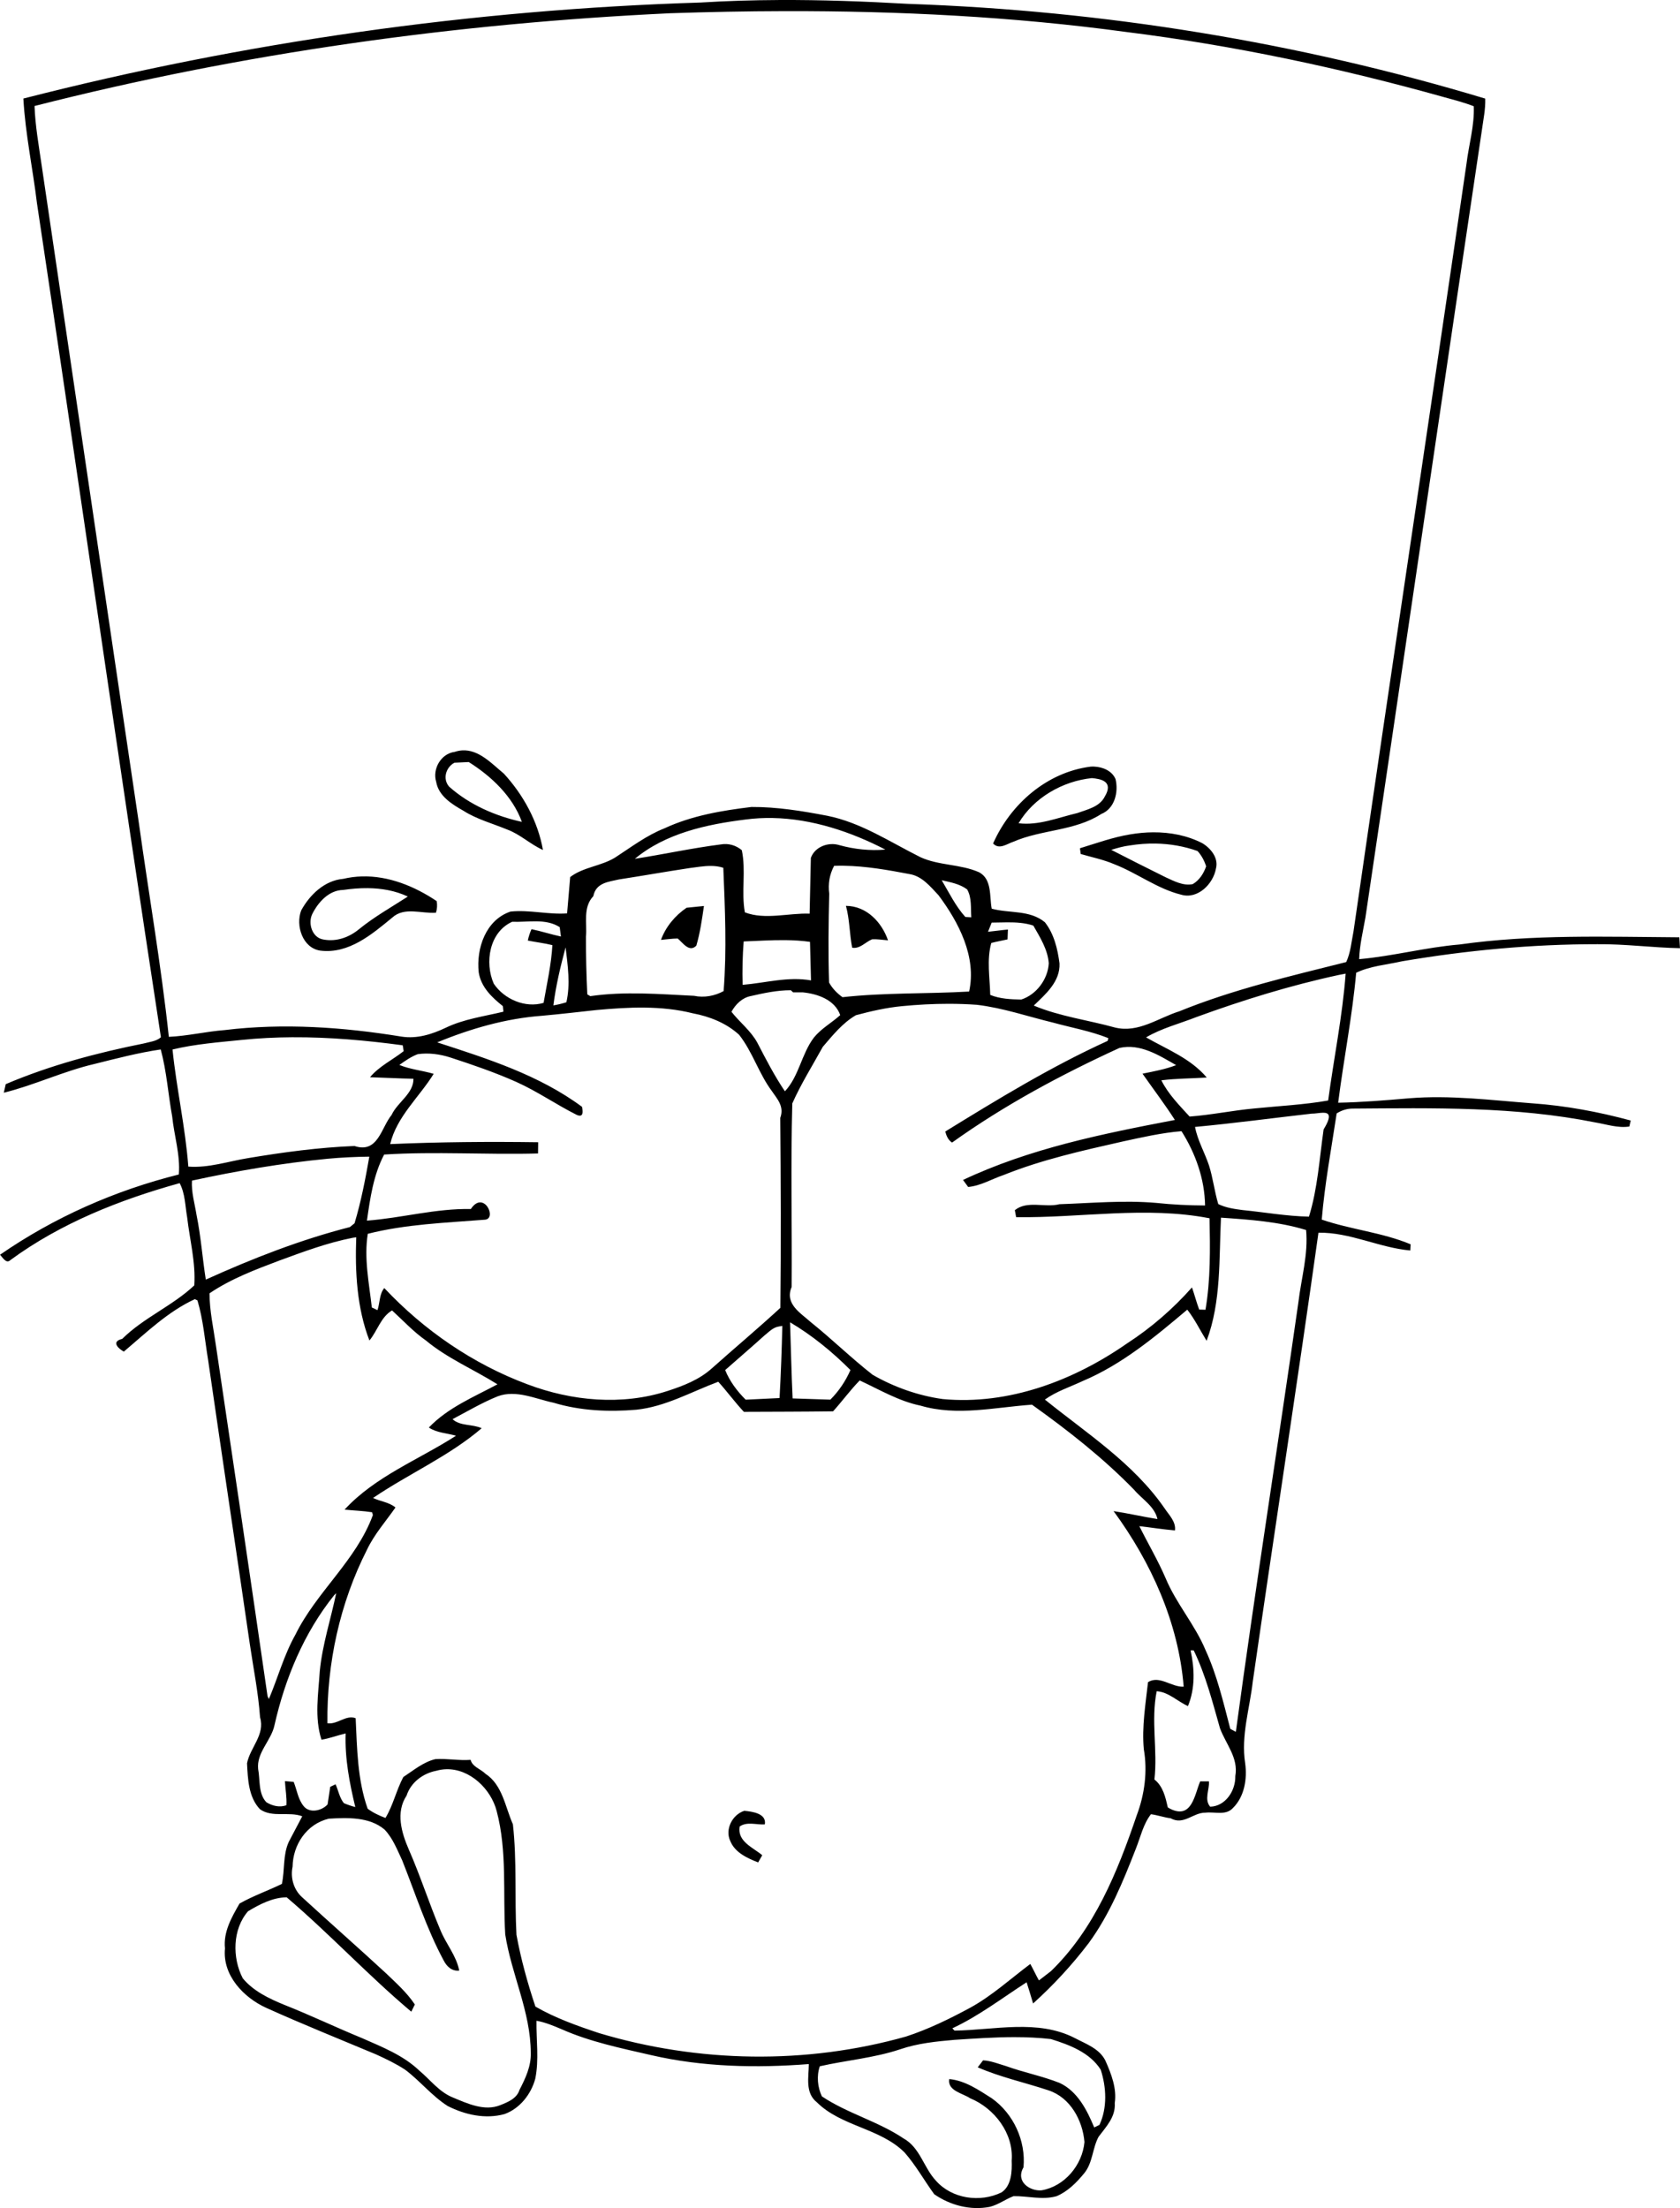 <?xml version="1.0" encoding="UTF-8"?>
<svg width="158.86mm" height="208.75mm" version="1.1" viewBox="0 0 562.88 739.67" xmlns="http://www.w3.org/2000/svg">
<g transform="translate(-87.134 -171.1)">
<path d="m347.92 171.11c-8.697 0.042-17.391 0.299-26.072 0.838-76.488 2.375-152.75 13.189-226.89 32.164 0.65 11.775 3.136 23.337 4.549 35.037 14.012 93.112 27.275 186.35 41.537 279.42-1.562 1.375-3.763 1.525-5.688 2.062-15.788 3.163-31.461 7.326-46.299 13.639-0.163 0.725-0.5 2.163-0.662 2.875 10.312-2.55 19.987-7.213 30.35-9.625 7.362-1.837 14.724-3.763 22.236-4.875 1.988 7.35 2.488 14.988 3.838 22.463 0.662 6.45 2.762 12.886 2.225 19.424-21.362 5.338-41.787 14.351-59.912 26.889 0.863 0.85 2.062 3.175 3.475 1.787 16.888-12.388 36.675-20.213 56.713-25.775 1.863 3.513 1.826 7.587 2.514 11.449 0.875 7.588 2.899 15.101 2.387 22.801-7.287 6.875-16.975 10.813-24.15 17.926-4 0.938-0.987 3.475 0.551 4.25 7.525-6.338 14.75-13.4 23.787-17.562l0.875 0.412c1.95 6.525 2.475 13.362 3.588 20.062 4.575 31.625 9.324 63.213 13.924 94.838 1.212 8.238 2.875 16.437 3.463 24.762 1.762 5.85-3.336 10.1-4.361 15.4 0.263 5.237 0.473 11.338 4.336 15.4 4.125 2.913 9.701 0.662 14.164 2.35-1.125 2.15-3.389 6.437-4.514 8.574-2.013 4.4-1.3 9.425-2.312 14.088-4.688 2.275-9.637 3.999-14.188 6.574-2.625 4.575-5.475 9.477-4.875 15.039-0.9 8.975 6.237 16.475 13.85 19.912 12.125 5.475 24.475 10.424 36.75 15.574 3.362 1.525 6.701 3.125 9.801 5.162 4.975 3.75 8.924 8.75 14.199 12.125 5.812 2.95 12.625 4.488 19.062 2.713 5.15-1.863 8.901-6.65 10.301-11.838 1.312-6.388 0.3-12.999 0.412-19.424 2.962 0.525 5.751 1.7 8.514 2.875 9.537 4.225 19.837 6.313 29.949 8.65 17.3 3.987 35.162 4.349 52.787 2.986-0.025 4.35-1.324 9.612 2.676 12.787 8.188 8.137 21.213 8.651 29.4 16.826 3.788 4.312 6.562 9.349 9.938 13.986 5.362 3.712 12.15 5.502 18.625 4.227 2.85-0.713 5.236-2.55 7.961-3.588 4.8-0.075 9.652 1.374 14.414 0.011 3.75-1.575 6.724-4.588 9.262-7.688 2.862-3.475 2.738-8.399 4.801-12.199 2.513-3.388 5.749-6.626 5.424-11.301 0.738-4.9-1.174-9.787-3.111-14.162-1.975-4.075-6.526-5.637-10.238-7.6-12.45-6.425-27-2.676-40.338-2.514l-0.736-0.762c8.9-4.15 16.687-10.138 24.887-15.426 0.75 2.337 1.476 4.702 2.176 7.102 6.812-6.162 13.087-12.926 18.637-20.238 7.013-9.588 11.525-20.662 15.812-31.662 1.55-3.875 2.437-8.15 5.037-11.5 2.225 0.3 4.362 1.074 6.6 1.361 4.4 2.438 7.526-1.95 11.639-1.875 3.087-0.388 6.812 1.052 9.188-1.523 3.913-3.812 4.874-9.839 4.137-15.076-1.438-9.162 1.526-18.249 2.551-27.299 7.225-50.138 14.962-100.21 22.012-150.39 10.638-0.15 20.314 5.025 30.764 5.963 0.025-0.525 0.086-1.549 0.111-2.074-9.537-3.987-20.025-4.925-29.775-8.275 1-11.925 3.212-23.738 5-35.562 1.587-1.025 3.425-1.613 5.312-1.625 27.138-0.188 54.589-0.738 81.326 4.637 3.725 0.613 7.574 1.962 11.424 1.375 0.113-0.5 0.35-1.512 0.463-2.012-10.8-2.925-21.849-4.976-33.012-5.764-13.762-1.05-27.551-2.824-41.363-1.674-7.862 0.675-15.763 1.325-23.65 1.475 1.85-14.525 4.726-28.925 6.039-43.537 4.787-2.288 10.225-2.675 15.35-3.838 21.612-3.663 43.524-5.737 65.449-5.725 9.25-0.1 18.45 1.163 27.687 1.338-0.05-0.912-0.163-2.738-0.213-3.65-24.562-0.15-49.261-1.05-73.648 2.412-11.312 0.938-22.35 3.925-33.625 4.912 0.15-4.725 1.287-9.338 2.1-13.963 13.312-89.65 26.411-179.35 39.799-269 0.237-1.762 0.4-3.538 0.338-5.312-62.725-18.912-127.92-29.486-193.38-31.736-14.469-0.828-28.97-1.359-43.465-1.289zm2.01 3.723c38.249-0.086 76.508 1.82 114.43 6.967 36.1 4.5 71.788 12.086 106.8 21.898 3.275 0.912 6.587 1.75 9.762 3 0.263 6.525-1.674 12.9-2.449 19.338-12.5 85.712-25.45 171.37-37.85 257.1-0.688 3.4-0.95 7.038-2.438 10.238-18.825 4.737-37.863 9.151-55.9 16.488-7.062 2.212-13.688 7.336-21.5 5.461-9.05-2.513-18.637-3.737-27.287-7.375 3.987-3.837 8.875-8.024 8.625-14.111-0.625-4.825-1.826-9.887-4.889-13.787-5.062-4.213-11.874-2.938-17.824-4.551-0.8-4.037 0.187-9.988-4.338-12.25-6.188-2.712-13.362-2.175-19.537-5-10.175-5.075-19.949-11.637-31.262-13.887-8.363-1.6-16.85-2.987-25.375-2.938-9.938 1.2-20.014 2.9-29.164 7.162-5.987 2.35-11.124 6.287-16.486 9.762-4.675 2.9-10.701 3.188-15.076 6.551-0.263 3.05-0.775 9.136-1.037 12.174-6.325 0.463-12.675-1.286-18.975-0.611-8.3 2.825-11.499 12.325-10.637 20.35 0.762 4.938 4.399 8.387 8.086 11.324 0.05 0.463 0.15 1.401 0.188 1.863-6.475 1.575-13.199 2.45-19.262 5.35-4.612 2.2-9.663 3.812-14.863 3-19.562-3.188-39.536-4.588-59.274-2.188-6.263 0.487-12.414 1.976-18.701 2.264-2.587-24.138-6.774-48.064-10.111-72.102-10.9-73.325-21.663-146.66-32.525-220-0.95-6.55-2.126-13.086-2.363-19.711 69.662-17.762 141.22-27.689 213-31.076 12.734-0.425 25.483-0.674 38.232-0.703zm-107.96 247.64c-0.798 0.052-1.621 0.209-2.471 0.492-4.6 0.562-7.562 5.724-6.225 10.049 0.812 4.713 5.237 7.476 9.062 9.639 4.537 2.9 9.787 4.287 14.725 6.324 4.362 1.6 7.761 4.962 11.986 6.85-1.688-9.562-6.575-18.462-13.1-25.574-4.025-3.314-8.394-8.14-13.978-7.779zm2.217 3.904c7.537 4.737 14.686 11.437 17.799 20.037-8.863-1.95-17.525-5.713-24.35-11.775-2.288-2.575-1.137-6.487 1.738-8.037l4.812-0.225zm209.53 1.516c-0.414-0.017-0.822-0.01-1.221 0.021-14.6 1.887-26.775 12.513-32.625 25.738 2.038 2.212 4.624 0.125 6.824-0.6 9.488-4.112 20.562-3.55 29.412-9.275 4.513-1.788 5.839-7.362 4.789-11.688-1.17-2.778-4.284-4.082-7.18-4.197zm-0.746 3.859c2.9 0.263 7.425 1.024 4.312 6.199-1.725 3.438-5.874 4.314-9.199 5.514-6.438 1.512-12.951 4.25-19.676 3.412 5.062-8.562 14.788-14.125 24.562-15.125zm-106.92 13.37c13.137 0.255 26.122 4.574 37.721 10.576-5.175 0.45-10.35-0.099-15.4-1.486-3.65-1.15-8.25 0.525-9.562 4.275l-0.412 18.674c-7.062-0.263-14.951 2.163-21.701-0.438-1.25-6.85 0.437-14.037-1.025-20.824-1.925-1.625-4.487-2.388-6.975-1.938-9.675 1.225-19.225 3.324-28.85 4.824 10.3-8.575 24.087-11.55 37.1-13.162 3.033-0.403 6.074-0.561 9.105-0.502zm127.47 4.789c-2.579 0.015-5.158 0.258-7.686 0.688-5.763 0.938-11.288 2.95-16.863 4.65 0.062 0.487 0.188 1.451 0.25 1.926 3.775 1.1 7.65 1.875 11.287 3.438 7.662 2.975 14.35 8.212 22.4 10.199 5.525 1.613 10.712-3.601 11.625-8.738 0.963-3.525-1.724-6.823-4.574-8.523-5.096-2.604-10.766-3.672-16.439-3.639zm0.803 3.769c4.762 0.08 9.496 0.885 14.035 2.494 1.337 1.462 2.301 3.249 2.889 5.137-0.812 2.375-2.262 4.649-4.475 5.949-3.212 0.675-6.301-1.024-9.113-2.299-6.088-3.013-12.162-6.076-18.199-9.176 2.062-0.637 4.136-1.236 6.299-1.486 2.841-0.455 5.707-0.667 8.564-0.619zm-104.52 7.43c7.465 0.106 14.869 1.42 22.197 2.82 4.088 0.7 6.887 4.201 9.574 7.051 6.775 9.062 12.826 20.636 10.264 32.273-14.138 0.8-28.326 0.326-42.426 1.889-1.812-1.3-3.425-2.937-4.5-4.912-0.325-9.925-0.187-19.851 0.051-29.764-0.438-3.337 0.111-6.449 1.637-9.324 1.069-0.037 2.137-0.048 3.203-0.033zm-44.553 0.062c1.431 2e-3 2.851 0.166 4.225 0.621 0.562 13.725 1.187 27.6 0.1 41.312-2.987 1.625-6.525 2.287-9.9 1.574-11.588-0.562-23.236-1.562-34.774 0.113l-1-0.602c-0.312-6.425-0.464-12.848-0.451-19.273 0.438-4.525-1.113-9.812 2.475-13.625 0.875-4.562 5.213-4.789 8.625-5.602 7.875-1.212 15.714-2.611 23.602-3.799 2.297-0.281 4.714-0.724 7.1-0.721zm-116.9 3.516c-2.069 0.06-4.153 0.322-6.236 0.816-6.25 0.537-11.199 5.326-14.074 10.576-1.938 5.062 0.462 12.613 6.412 13.463 9.537 1.175 17.263-5.438 24.088-11.051 4.062-3.712 9.75-1.288 14.65-1.65 0.4-1.275 0.487-2.574 0.25-3.887-7.414-4.977-16.124-8.526-25.09-8.268zm194.3 1.279c2.938 0.675 6.061 1.226 8.524 3.076 1.6 2.8 1.151 6.198 1.389 9.336-0.5-0.025-1.5-0.074-2-0.111-3.275-3.638-5.437-8.126-7.912-12.301zm-192.28 2.647c4.608 0.049 9.178 0.832 13.404 2.816-5.537 3.575-11.301 6.813-16.426 10.988-3.275 2.688-7.487 4.212-11.812 3.412-3.812-0.55-5.312-5.376-3.787-8.551 2-3.975 5.575-7.975 10.35-8.062 2.728-0.398 5.507-0.633 8.271-0.604zm160.19 5.93c1.262 4.588 1.175 9.348 2.088 14.023 2.625 0.45 4.423-1.875 6.649-2.812 1.788-0.125 3.576 0.213 5.363 0.338-2.112-6.088-7.175-11.499-14.1-11.549zm-47.576 0.049c-1.45 0.15-4.362 0.438-5.824 0.588-3.85 2.638-6.974 6.362-8.574 10.762 1.863-0.15 3.725-0.448 5.6-0.461 1.725 1.413 3.875 4.811 6.25 2.398 1.275-4.338 1.899-8.825 2.549-13.287zm-56.094 5.133c2.739 0.045 5.413 0.443 7.77 1.955 0.1 0.787 0.312 2.362 0.412 3.137-3.312-0.7-6.549-1.773-9.861-2.461-0.55 1.225-0.963 2.5-1.238 3.812 2.737 0.55 5.526 0.862 8.238 1.537-0.375 6.513-1.839 12.925-2.951 19.338-6.175 1.837-13.188-1.227-16.688-6.414-3.125-7.075-1.513-17.288 6.162-20.75 2.612 0.106 5.417-0.2 8.156-0.154zm157.77 0.346c2.946-0.014 5.896 0.146 8.685 1.084 2.237 3.9 4.838 8.012 5.176 12.625-0.287 5.338-4.113 10.5-9.213 12.15-3.525-0.062-7.113-0.213-10.4-1.551-0.125-5.775-1.225-11.748 0.35-17.398 1.788-0.487 3.639-0.776 5.451-1.201 0.037-0.825 0.1-2.474 0.125-3.299-2.237 0.188-4.451 0.537-6.676 0.75 0.312-0.762 0.938-2.301 1.238-3.076 1.73-5e-3 3.496-0.076 5.264-0.084zm-74.457 5.957c2.784 0.027 5.562 0.184 8.318 0.578 0.088 3.225 0.248 9.687 0.336 12.912-7.725-1.375-15.262 0.861-22.912 1.486-0.138-4.862-0.025-9.712 0.35-14.537 4.609-0.172 9.268-0.485 13.908-0.439zm-73.57 2.414c0.725 6.05 1.651 12.363 0.264 18.4-1.425 0.45-2.876 0.801-4.363 1.051 0.838-6.588 2.387-13.064 4.1-19.451zm261.36 8.812c-1.062 14.262-3.963 28.325-5.863 42.5-8.213 1.438-16.536 1.827-24.799 2.664-7.237 0.662-14.375 2.173-21.625 2.711-3.45-3.8-7.163-7.511-9.463-12.148 5.037-0.625 10.138-0.601 15.213-0.926-5.412-6.4-13.275-9.412-20.338-13.449 5.25-3.087 11.225-4.588 16.85-6.801 15.625-5.7 31.538-10.625 47.801-14.125 0.562-0.113 1.675-0.326 2.225-0.426zm-185.89 5.562 0.775 0.713c0.8 0 2.401-0.011 3.201-0.011 4.975 0.5 10.749 2.462 12.574 7.625-2.862 2.587-6.387 4.5-8.824 7.525-4.175 5.487-4.975 12.938-9.713 18-3.513-5.2-6.375-10.751-9.25-16.301-2.188-4-5.887-6.8-8.662-10.338 1.375-2.487 3.575-4.712 6.475-5.262 4.388-1 8.886-1.976 13.424-1.951zm52.934 4.543c3.137 1e-3 6.273 0.107 9.404 0.332 8.738 1.038 17.087 3.926 25.6 5.988 6.138 1.688 12.488 2.801 18.438 5.176l-0.225 0.924c-18.938 8.613-36.725 19.476-54.412 30.363 0.375 1.425 0.963 2.862 2.275 3.699 17.5-12.525 36.55-22.749 56.088-31.699 6.925-1.562 13.249 2.462 18.986 5.762-3.625 1.4-7.474 2.088-11.262 2.863 3.612 5.162 7.437 10.188 10.85 15.5-24.162 4.612-48.601 9.537-70.988 20.1 0.438 0.588 1.289 1.762 1.726 2.35 4.213-0.388 7.911-2.675 11.861-4 12.912-5.188 26.513-8.199 40.051-11.262 6.463-1.4 12.95-2.888 19.562-3.426 4.7 7.425 7.763 16.014 7.9 24.889-5.475-0.025-10.938-0.288-16.375-0.863-10.812-0.95-21.625 0.075-32.438 0.438-4.775 1.238-10.788-1.363-14.926 2 0.113 0.588 0.325 1.763 0.438 2.338 21.562 0.3 43.401-3.775 64.801 0.375 0.2 10.212 0.362 20.524-1.363 30.637l-2.1-0.049c-0.925-2.438-1.563-4.976-2.426-7.426-6.362 7.175-13.675 13.526-21.725 18.738-17.9 12.462-39.675 20.725-61.775 18.662-8.25-1.15-16.262-3.987-23.475-8.125-7.188-5.612-13.712-12.025-20.824-17.713-3.25-2.962-8.776-6.037-6.326-11.725 0.15-20.5-0.35-41 0.213-61.475 2.913-6.55 6.762-12.688 10.225-18.963 3.312-3.85 6.625-8.013 11.088-10.588 5.075-1.363 10.237-2.537 15.475-3.037 5.203-0.5 10.431-0.786 15.658-0.783zm-101.84 1.273c5.406 0.066 10.79 0.585 16.059 1.91 5.625 1.05 11.264 3.287 15.514 7.199 4.525 5.725 6.598 12.988 10.961 18.838 1.812 2.688 4.239 5.125 2.826 9 0.188 21.2 0.275 42.425 0.037 63.625-7.5 6.912-15.325 13.462-22.938 20.25-4.2 3.812-9.588 5.886-14.9 7.611-15.262 4.95-32.087 3.363-46.949-2.262-18.212-6.787-34.638-18.087-47.926-32.225-1.688 2-1.45 4.988-2.275 7.4l-1.899-0.9c-0.912-8.125-2.676-16.526-1.351-24.676 12.8-3.237 26.013-3.675 39.088-4.713 4.463-0.1-0.212-10.161-4.562-3.586-11.75-0.237-23.162 3.012-34.812 3.887 1.075-7.525 2.176-15.324 5.764-22.137 17.162-1.087 34.375 0.112 51.562-0.363 0.013-0.938 0.036-2.824 0.049-3.762-16.525-0.225-33.063-0.1-49.588 0.625 2.2-9.238 9.739-15.714 14.576-23.539-3.8-1.125-7.812-1.462-11.5-2.975 1.938-1.375 3.913-2.774 6.15-3.611 3.725-0.537 7.499-1e-3 11.049 1.148 7.425 2.425 14.825 4.964 21.963 8.139 7.05 3.163 13.412 7.612 20.312 11.074 2.3 0.95 2.001-1.138 1.738-2.713-14.425-10.688-31.688-16.125-48.525-21.6 11.2-4.612 23.024-8.025 35.137-8.912 6.1-0.55 12.175-1.263 18.25-1.926 5.356-0.487 10.785-0.874 16.191-0.809zm-118.17 9.935c12.375-0.071 24.754 1.036 37.025 2.686 0.075 0.5 0.237 1.475 0.324 1.963-3.725 2.938-8.2 5.038-11.275 8.738 4.838 0.138 9.689 0.424 14.539 0.512 0.125 4.925-5.388 7.901-7.301 12.113-3.513 4.25-4.562 13.025-12.438 10.412-11.962 0.475-23.863 2.087-35.676 4.062-6.638 1.075-13.188 3.35-20 2.838-1-13.175-3.949-26.1-5.299-39.225 7.612-1.837 15.461-2.413 23.236-3.213 5.613-0.578 11.238-0.855 16.863-0.887zm345.38 25.281c1.983-0.019 3.111 0.822 0.205 5.58-1.4 9.75-1.987 19.775-4.912 29.225-7.438-0.138-14.75-1.462-22.125-2.188-2.812-0.362-5.701-0.763-8.264-2.025-1.275-4.25-1.762-8.699-3.1-12.924-1.45-4.35-3.825-8.375-4.688-12.912 13.05-1.212 26.049-2.976 39.074-4.451 1.12 0.028 2.619-0.293 3.808-0.305zm-319.54 14.71c-1.312 7.5-2.762 15.037-4.949 22.324-0.388 0.325-1.163 0.951-1.562 1.264-16.638 4.263-32.65 10.525-48.275 17.6-1.137-7.188-1.638-14.449-3.088-21.574-0.613-3.85-1.799-7.663-1.549-11.588 15.012-3.25 30.212-5.864 45.512-7.326 4.625-0.425 9.262-0.649 13.912-0.699zm285.35 20.438c9.537 0.65 19.324 1.324 28.524 4.137 0.762 8.175-1.612 16.113-2.574 24.15-6.85 48-14.463 95.889-20.963 143.95-0.463-0.25-1.399-0.738-1.861-0.988-2.337-8.912-4.426-17.962-8.289-26.375-3.55-8.55-9.836-15.574-13.398-24.137-2.575-5.987-5.902-11.575-8.789-17.4 3.975 0.45 7.926 1.1 11.926 1.438 0.438-2.913-2.124-5.337-3.512-7.475-10.388-15.025-26.062-25.076-40.062-36.363 3.85-2.763 8.424-4.213 12.674-6.213 13.15-5.55 24.237-14.787 35.037-23.912 2.525 3.225 4.314 6.963 6.476 10.438 4.925-13.075 4.138-27.538 4.812-41.25zm-289.73 6.574c-0.425 11.588 0.202 23.651 4.414 34.576 2.663-3.212 3.849-7.914 7.586-10.076 3.712 3.4 7.162 7.138 11.312 10.051 7.263 6.037 16.05 9.712 24 14.699-7.987 4.287-16.599 7.802-22.986 14.477 2.675 1.8 6.062 1.863 9.1 2.75-12.5 8.037-27.1 13.612-37.338 24.75 3.05 0.312 6.163 0.4 9.213 0.875l0.275 0.938c-5.588 15.25-18.887 25.687-25.975 40.1-3.825 6.8-5.85 14.387-8.875 21.537l-0.451-0.975c-5.675-39.225-11.487-78.438-17.324-117.65-0.812-5.737-2.113-11.475-2.113-17.287 7.188-4.862 15.35-7.937 23.412-10.975 8.075-2.962 16.188-5.989 24.65-7.639l1.1-0.15zm145.35 28.477c7.425 4.388 14.149 9.9 20.236 16-1.613 3.675-3.899 7.075-6.736 9.912-3.163-0.1-9.476-0.312-12.639-0.412-0.412-8.5-0.561-17-0.861-25.5zm-2.588 1.199c-0.188 8.062-0.488 16.126-0.926 24.176-2.837 0.138-8.524 0.411-11.361 0.549-2.85-2.85-5.351-6.161-6.863-9.924 4.338-3.837 8.75-7.589 13.037-11.477 1.525-1.2 2.951-2.837 4.988-3.125l1.125-0.199zm25.924 18.275c6.662 3.1 13.113 6.949 20.4 8.449 12.262 3.612 24.926 0.538 37.326-0.324 12.1 8.637 23.849 17.85 34.236 28.525 2.638 3.125 6.851 5.525 7.801 9.787-4.925-0.775-9.776-1.912-14.701-2.662 12.588 17.15 21.763 37.4 23.488 58.812-4.075 0.225-8.124-3.926-11.949-1.514-0.825 7.412-2.089 14.925-1.414 22.412 1.3 7.463 0.287 15.177-2.375 22.227-6.412 18.85-14.161 38.061-28.736 52.174-1.012 0.775-3.025 2.325-4.025 3.1-1.025-1.812-1.874-3.699-2.887-5.512-6.612 4.95-12.789 10.612-20.076 14.625-6.938 3.75-14.062 7.237-21.574 9.688-33.462 9.438-69.588 8.825-102.86-1.162-7.312-2.425-14.638-5.025-21.312-8.875-2.625-7.875-4.862-15.9-6.35-24.062-0.65-12.338 0.188-24.712-1.188-37-2.6-5.838-3.474-13.188-9.199-16.926-1.575-1.587-4.413-2.35-4.963-4.662-3.95 0.312-7.889-0.513-11.826-0.238-4.037 0.963-7.336 3.775-10.736 6-2.337 4.4-3.387 9.414-5.975 13.701-2.1-0.787-4.163-1.75-5.963-3.088-3.438-9.688-3.55-20.187-4.025-30.324-3.3-1.225-6.075 2.188-9.463 1.688-0.225-20.075 4.163-40.252 13.275-58.164 2.45-5.162 6.288-9.461 9.525-14.111-2.1-1.775-5.064-2.025-7.514-3.188 11.925-8.1 25.375-13.938 36.4-23.363-3.038-1.438-7.212-0.65-9.762-3.037 5-2.625 9.887-5.538 15.125-7.65 6.2-2.312 12.737 0.9 18.762 2.15 8.95 2.712 18.439 3.113 27.701 2.338 9.762-1.025 18.399-6 27.449-9.375 2.962 3.275 5.55 6.85 8.588 10.088 9.95-0.05 19.912-0.038 29.875-0.176 3.062-3.388 5.736-7.087 8.924-10.35zm-175.4 71.275c-1.812 8.688-4.625 17.188-5.5 26.062-0.475 7.588-1.837 15.587 0.562 23.012 2.763-0.438 5.387-1.475 8.1-2.088-0.287 8.35 1.286 16.575 3.236 24.65-1.312-0.338-2.587-0.776-3.824-1.301-1.475-1.812-1.837-4.237-2.787-6.324-0.45 0.212-1.337 0.637-1.787 0.85-0.212 1.475-0.664 4.414-0.889 5.889-1.887 2.125-5.975 3.075-7.975 0.625-1.938-2.312-2.287-5.451-3.387-8.176-0.738-0.062-2.201-0.188-2.926-0.25 0.125 2.688 0.662 5.362 0.5 8.074-2.263 0.825-4.737 0.237-6.725-1-2.763-2.9-2.062-7.599-2.75-11.111-0.588-5.562 4.387-9.514 5.475-14.701 3.538-15.675 9.888-30.962 19.988-43.537l0.688-0.674zm286.27 19.148 1.051 0.025c4 8.262 6.287 17.251 8.787 26.051 1.95 5.3 6.251 9.911 5.139 16.049 0.113 4.825-3.214 10.075-8.414 10.25-2.075-2.362-0.225-5.699-0.412-8.486h-2.938c-1.863 4.325-2.724 12.775-9.986 9.213l-0.863-0.488c-0.8-3.475-1.588-7.063-4.488-9.363 1.125-9.838-1.224-19.775 0.764-29.562 3.987 0.263 6.95 3.402 10.475 4.977 2.462-6 2.224-12.464 0.887-18.664zm-249.34 39.818c7.845-0.179 14.926 6.574 16.84 14.033 3.562 13.45 2.038 27.536 2.863 41.299 2.075 13.412 8.537 25.95 8.562 39.713 0.138 4.412-1.788 8.525-3.775 12.35-0.912 2.925-3.874 4.1-6.424 5.125-5.338 2.15-11.002-0.525-15.914-2.562-4.562-1.825-7.574-5.938-11.236-9-5.4-5.15-12.388-7.875-19.088-10.838-8.8-3.612-17.375-7.725-26.225-11.225-5.062-2.075-10.337-4.588-13.85-8.875-3.562-6.862-3.45-16.462 1.787-22.449 3.913-2.337 8.262-4.625 12.938-4.662 14.388 12.238 27.3 26.162 41.75 38.312 0.3-0.613 0.887-1.814 1.188-2.414-2.638-3.962-6.225-7.149-9.625-10.424-9.312-8.6-18.85-16.962-28.188-25.537-2.775-2.5-3.938-6.501-3.15-10.176 0.1-7.325 4.663-14.312 12.113-16.1 6.225-0.362 13.624-0.675 18.711 3.65 2.763 2.888 4.226 6.761 5.914 10.336 4.475 11.238 8.136 22.85 13.898 33.525 1.038 2.05 2.764 3.626 5.201 3.389-0.95-5-4.426-8.938-6.301-13.562-3.763-8.9-6.699-18.113-10.574-26.963-2.462-5.65-4.489-12.488-0.764-18.113 1.425-4.425 5.501-7.463 9.951-8.312 1.139-0.327 2.276-0.494 3.396-0.52zm99.791 13.932c-4 1.288-6.537 6.213-4.687 10.113 1.562 3.875 5.688 5.738 9.338 7.176 0.338-0.6 1.025-1.814 1.375-2.414-3.138-2.638-8.389-4.561-7.576-9.611 2.475-1.75 5.638-0.525 8.438-0.713 0.662-3.675-4.249-4.313-6.887-4.551zm90.633 75.816c4.051 1e-3 8.095 0.178 12.117 0.646 6.237 1.95 13.025 4.489 16.688 10.264 1.9 5.912 2.249 12.736-0.426 18.486-0.438 0.212-1.324 0.637-1.762 0.85-2.425-5.838-5.588-12.098-11.562-14.898-5.875-2.325-12.101-3.527-18.014-5.664-2.525-0.738-5.012-1.775-7.662-1.912-0.438 0.588-1.337 1.763-1.787 2.338 7.65 3.337 15.838 5.088 23.713 7.713 7.3 2.4 11.424 10.012 12.049 17.312-0.7 7.7-6.65 14.875-14.412 16.188-3.763 0.325-8.824-2.863-6.012-7.713 0.812-8.9-3.338-17.925-10.588-23.1-4.412-2.788-8.963-5.975-14.301-6.463-0.65 3.95 4.551 4.75 6.976 6.412 8.125 3.325 14.674 11.788 13.949 20.9 0.138 3.513-0.037 8.413-3.4 10.65-7.15 3.487-16.624 2.174-21.986-3.926-4.112-4.388-5.301-11.087-10.863-14.162-8.562-5.75-18.775-8.349-27.338-14.074-1.462-3.087-1.812-6.85-0.699-10.088 8.938-2.025 18.186-2.775 26.924-5.688 5.85-2 12.039-2.625 18.164-3.162 6.711-0.43 13.481-0.913 20.232-0.91z"/>
</g>
</svg>
